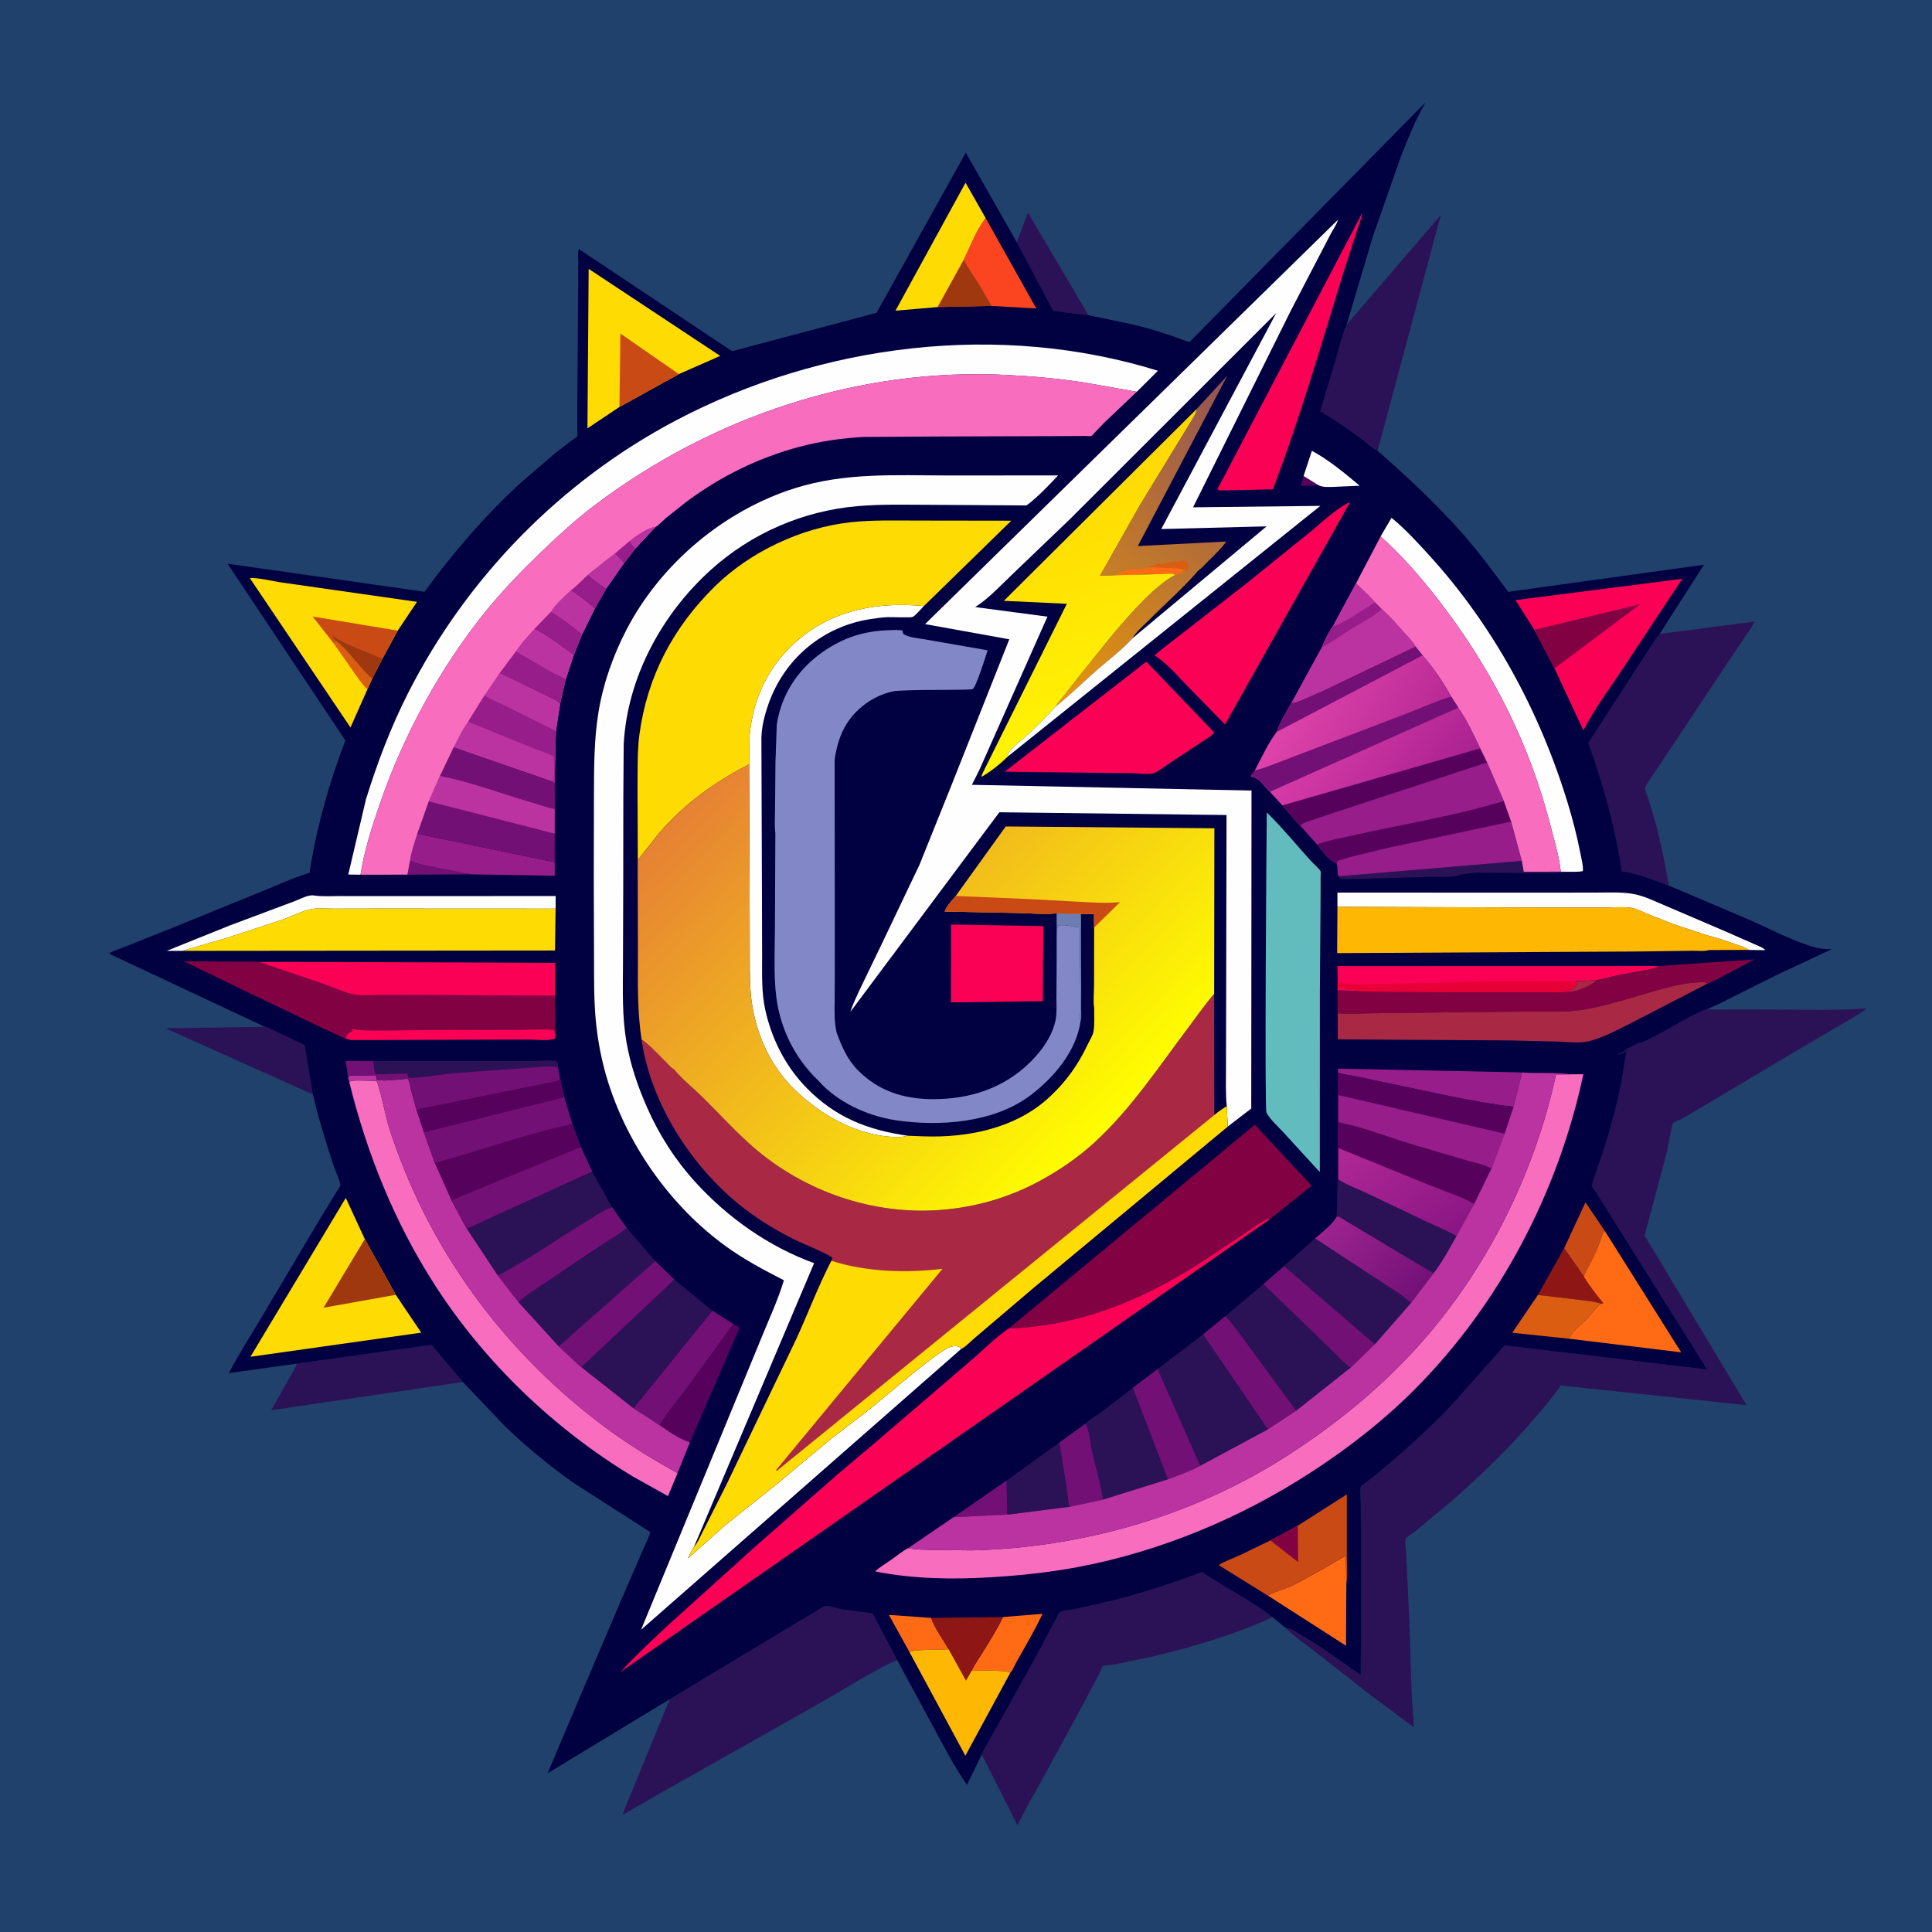 <svg version="1.1" xmlns="http://www.w3.org/2000/svg" style="display: block;" viewBox="0 0 2048 2048" width="1024" height="1024">
<defs>
	<linearGradient id="Gradient1" gradientUnits="userSpaceOnUse" x1="1103.4" y1="734.036" x2="1338.72" y2="432.812">
		<stop class="stop0" offset="0" stop-opacity="1" stop-color="rgb(230,151,9)"/>
		<stop class="stop1" offset="1" stop-opacity="1" stop-color="rgb(147,83,85)"/>
	</linearGradient>
	<linearGradient id="Gradient2" gradientUnits="userSpaceOnUse" x1="1518.96" y1="852.27" x2="1405.23" y2="765.391">
		<stop class="stop0" offset="0" stop-opacity="1" stop-color="rgb(170,34,144)"/>
		<stop class="stop1" offset="1" stop-opacity="1" stop-color="rgb(214,59,168)"/>
	</linearGradient>
	<linearGradient id="Gradient3" gradientUnits="userSpaceOnUse" x1="1105.28" y1="501.787" x2="1201.84" y2="757.544">
		<stop class="stop0" offset="0" stop-opacity="1" stop-color="rgb(255,215,3)"/>
		<stop class="stop1" offset="1" stop-opacity="1" stop-color="rgb(255,244,4)"/>
	</linearGradient>
	<linearGradient id="Gradient4" gradientUnits="userSpaceOnUse" x1="1500.91" y1="799.122" x2="1377.8" y2="731.572">
		<stop class="stop0" offset="0" stop-opacity="1" stop-color="rgb(185,42,150)"/>
		<stop class="stop1" offset="1" stop-opacity="1" stop-color="rgb(222,67,170)"/>
	</linearGradient>
	<linearGradient id="Gradient5" gradientUnits="userSpaceOnUse" x1="1525.45" y1="1318.09" x2="1451.05" y2="1200.38">
		<stop class="stop0" offset="0" stop-opacity="1" stop-color="rgb(138,22,131)"/>
		<stop class="stop1" offset="1" stop-opacity="1" stop-color="rgb(175,40,150)"/>
	</linearGradient>
	<linearGradient id="Gradient6" gradientUnits="userSpaceOnUse" x1="1500.58" y1="1372.17" x2="1415.29" y2="1292.44">
		<stop class="stop0" offset="0" stop-opacity="1" stop-color="rgb(115,17,119)"/>
		<stop class="stop1" offset="1" stop-opacity="1" stop-color="rgb(156,35,143)"/>
	</linearGradient>
	<linearGradient id="Gradient7" gradientUnits="userSpaceOnUse" x1="1187.07" y1="1182.37" x2="741.428" y2="765.917">
		<stop class="stop0" offset="0" stop-opacity="1" stop-color="rgb(255,254,0)"/>
		<stop class="stop1" offset="1" stop-opacity="1" stop-color="rgb(228,118,57)"/>
	</linearGradient>
</defs>
<path transform="translate(0,0)" fill="rgb(32,65,107)" d="M -0 -0 L 2048 0 L 2048 2048 L -0 2048 L -0 -0 z"/>
<path transform="translate(0,0)" fill="rgb(43,17,86)" d="M 1077.83 256.839 L 1089.61 225.435 L 1153.97 334.26 L 1116.57 329.534 L 1077.83 256.839 z"/>
<path transform="translate(0,0)" fill="rgb(43,17,86)" d="M 280.529 1088.36 C 285.656 1089.52 290.838 1092.68 295.611 1094.97 L 322.837 1107.76 L 331.712 1160.15 L 175.485 1090.1 L 279.487 1088.49 L 280.529 1088.36 z"/>
<path transform="translate(0,0)" fill="rgb(43,17,86)" d="M 313.96 1445.56 L 457.367 1425.6 L 490.604 1464.93 L 287.525 1494.89 L 314.273 1447.5 L 313.96 1445.56 z"/>
<path transform="translate(0,0)" fill="rgb(43,17,86)" d="M 1427.54 344.112 L 1527.26 228.071 L 1460.28 477.856 C 1454.7 475.38 1448.1 468.828 1442.99 465.122 C 1428.98 454.976 1414.63 444.458 1399.55 436.003 L 1416.86 378 C 1420.06 366.833 1422.79 354.72 1427.54 344.112 z"/>
<path transform="translate(0,0)" fill="rgb(43,17,86)" d="M 1759.26 672 L 1859.94 658.849 C 1856.78 665.322 1852.26 671.231 1848.28 677.224 L 1826.53 709.605 L 1766.77 799.57 L 1750.28 824.265 C 1747.98 827.819 1744.68 832.038 1743.61 836.147 C 1755.54 869.32 1763.14 904.056 1769 938.77 C 1752.19 932.743 1737.24 926.158 1719.39 923.687 C 1711.87 876.368 1700.11 832.536 1683.61 787.527 L 1741.16 698.906 C 1747.08 690.054 1752.61 680.254 1759.26 672 z"/>
<path transform="translate(0,0)" fill="rgb(43,17,86)" d="M 709.929 1801.22 L 840.71 1722.5 L 865.539 1707.7 C 867.689 1706.39 872.895 1702.7 875.037 1702.48 C 879.382 1702.03 888.677 1705.32 893.365 1706.11 L 924.413 1710.16 C 927.796 1714.57 930.117 1720.44 932.775 1725.36 L 951.019 1759.63 L 949.355 1760.37 C 922.486 1772.5 896.695 1789.83 870.961 1804.31 L 698.757 1901.5 L 669.729 1918.18 C 667.459 1919.51 662.221 1923.36 659.829 1923.42 L 709.929 1801.22 z"/>
<path transform="translate(0,0)" fill="rgb(43,17,86)" d="M 1040.71 1859.88 C 1045.51 1849.32 1051.9 1839.34 1057.5 1829.17 L 1097.41 1757.51 L 1118.86 1717 C 1119.76 1715.42 1122.05 1710.23 1123.3 1709.29 C 1126.47 1706.91 1138.69 1705.87 1143 1705.02 L 1183.43 1695.61 C 1214.38 1687.58 1244.28 1677.93 1274.08 1666.36 C 1298.32 1683.18 1325.78 1695.88 1348.97 1714.25 C 1308.94 1732.78 1264.67 1745.6 1221.88 1756.02 L 1182.06 1764.26 C 1179.4 1764.72 1170.86 1765.03 1168.95 1766.22 C 1168.22 1766.67 1165.46 1773.75 1164.81 1775.06 L 1147.73 1807.35 L 1103.88 1887.99 C 1095.41 1903.42 1086.06 1919.03 1078.64 1934.95 L 1040.71 1859.88 z"/>
<path transform="translate(0,0)" fill="rgb(43,17,86)" d="M 1362.28 1725.25 C 1368.6 1725.94 1375.47 1731.09 1380.91 1734.27 C 1402.35 1746.79 1422.18 1761.46 1442.41 1775.8 L 1442.88 1703.15 L 1442.5 1593.91 C 1442.55 1590.05 1441.39 1578.57 1442.77 1575.41 C 1443.02 1574.85 1446.49 1572.5 1447.11 1572.02 L 1460.85 1561.45 L 1489.44 1537.05 C 1506.92 1521.14 1524.42 1505.02 1540.47 1487.66 L 1594.98 1426.09 L 1809.8 1451.8 L 1691.29 1262.97 C 1690.34 1261.57 1687.76 1258.65 1687.4 1257.27 C 1687.12 1256.13 1698.91 1222.65 1700.49 1217.54 C 1707.6 1194.59 1713.84 1171.59 1718.56 1148.02 L 1724.16 1114.04 C 1721.55 1115.36 1718.09 1117.65 1715.25 1117.99 L 1716 1117 C 1718.55 1115.88 1721.11 1114.82 1723.22 1112.96 C 1724.48 1111.83 1724.22 1111.83 1726.01 1111.01 L 1727.5 1110.51 L 1734.25 1107.01 L 1735.5 1106.51 L 1736.5 1105.51 C 1741.43 1105.55 1747.48 1101.74 1751.95 1099.58 C 1771.17 1090.28 1789.88 1076.89 1809.79 1069.48 L 1810.63 1069.59 C 1818.08 1070.52 1825.88 1070.04 1833.38 1070.05 L 1870.86 1070.07 C 1906.64 1070.08 1943.09 1071.48 1978.76 1069.05 C 1972.17 1074.43 1964.29 1078.61 1957 1083 L 1910.95 1109.88 L 1803.95 1173.54 L 1783 1185.89 C 1780.59 1187.17 1775.17 1188.98 1773.36 1190.87 C 1772.37 1191.91 1767.75 1217.52 1766.86 1221.5 L 1743.31 1309.73 L 1851.43 1489.53 L 1654.42 1468.63 C 1646.24 1480.85 1636.54 1491.87 1627.04 1503.05 C 1599.91 1535.01 1569.94 1563.57 1538.67 1591.41 L 1500.3 1623.1 C 1498.57 1624.49 1490.68 1629.68 1490 1631.23 C 1489.1 1633.29 1490.45 1643.13 1490.55 1645.83 L 1493.64 1712 C 1495.53 1751.52 1495.2 1791.85 1498.99 1831.18 L 1449.15 1793.98 L 1399.14 1754.77 C 1386.84 1745.15 1373.44 1736.17 1362.28 1725.25 z"/>
<path transform="translate(0,0)" fill="rgb(1,0,65)" d="M 1153.97 334.26 C 1176.03 338.849 1198.07 342.743 1219.79 348.895 L 1246.69 357.548 C 1251.25 359.143 1256.44 361.716 1261.19 362.356 L 1511.12 108.447 C 1500.23 127.408 1492.78 146.119 1484.85 166.396 L 1455.23 250.757 L 1427.54 344.112 C 1422.79 354.72 1420.06 366.833 1416.86 378 L 1399.55 436.003 C 1414.63 444.458 1428.98 454.976 1442.99 465.122 C 1448.1 468.828 1454.7 475.38 1460.28 477.856 C 1491.94 505.538 1522.74 534.248 1550.55 565.86 C 1567.69 585.344 1583.41 606.461 1598.73 627.393 L 1806.29 598.642 L 1759.26 672 C 1752.61 680.254 1747.08 690.054 1741.16 698.906 L 1683.61 787.527 C 1700.11 832.536 1711.87 876.368 1719.39 923.687 C 1737.24 926.158 1752.19 932.743 1769 938.77 L 1854.08 974.91 C 1876.68 984.84 1899.93 997.388 1923.61 1004.22 C 1929.59 1005.94 1935.74 1006.01 1941.91 1006.1 L 1886.02 1032.22 L 1838.74 1055.82 C 1829.39 1060.45 1819.59 1065.9 1809.79 1069.48 C 1789.88 1076.89 1771.17 1090.28 1751.95 1099.58 C 1747.48 1101.74 1741.43 1105.55 1736.5 1105.51 L 1735.5 1106.51 L 1734.25 1107.01 L 1727.5 1110.51 L 1726.01 1111.01 C 1724.22 1111.83 1724.48 1111.83 1723.22 1112.96 C 1721.11 1114.82 1718.55 1115.88 1716 1117 L 1715.25 1117.99 C 1718.09 1117.65 1721.55 1115.36 1724.16 1114.04 L 1718.56 1148.02 C 1713.84 1171.59 1707.6 1194.59 1700.49 1217.54 C 1698.91 1222.65 1687.12 1256.13 1687.4 1257.27 C 1687.76 1258.65 1690.34 1261.57 1691.29 1262.97 L 1809.8 1451.8 L 1594.98 1426.09 L 1540.47 1487.66 C 1524.42 1505.02 1506.92 1521.14 1489.44 1537.05 L 1460.85 1561.45 L 1447.11 1572.02 C 1446.49 1572.5 1443.02 1574.85 1442.77 1575.41 C 1441.39 1578.57 1442.55 1590.05 1442.5 1593.91 L 1442.88 1703.15 L 1442.41 1775.8 C 1422.18 1761.46 1402.35 1746.79 1380.91 1734.27 C 1375.47 1731.09 1368.6 1725.94 1362.28 1725.25 L 1348.97 1714.25 C 1325.78 1695.88 1298.32 1683.18 1274.08 1666.36 C 1244.28 1677.93 1214.38 1687.58 1183.43 1695.61 L 1143 1705.02 C 1138.69 1705.87 1126.47 1706.91 1123.3 1709.29 C 1122.05 1710.23 1119.76 1715.42 1118.86 1717 L 1097.41 1757.51 L 1057.5 1829.17 C 1051.9 1839.34 1045.51 1849.32 1040.71 1859.88 L 1025.02 1891.92 C 1010.99 1872.02 999.489 1849.17 987.85 1827.76 L 951.019 1759.63 L 932.775 1725.36 C 930.117 1720.44 927.796 1714.57 924.413 1710.16 L 893.365 1706.11 C 888.677 1705.32 879.382 1702.03 875.037 1702.48 C 872.895 1702.7 867.689 1706.39 865.539 1707.7 L 840.71 1722.5 L 709.929 1801.22 L 580.531 1879.71 L 605.188 1821.29 L 657.333 1698.74 L 682.482 1640.81 C 684.648 1635.52 688.077 1629.58 689.199 1624 L 607.5 1571.59 C 582.412 1553.68 557.458 1533.37 535.329 1511.88 L 490.604 1464.93 L 457.367 1425.6 L 313.96 1445.56 L 242.637 1455.5 C 252.427 1436.55 264.244 1418.37 275.097 1400 L 338.41 1293.4 L 356.079 1264.43 C 357.25 1262.46 360.369 1258.41 360.852 1256.32 C 361.315 1254.32 355.009 1239.85 354.091 1237.07 C 345.772 1211.85 337.707 1186.01 331.712 1160.15 L 322.837 1107.76 L 295.611 1094.97 C 290.838 1092.68 285.656 1089.52 280.529 1088.36 L 119.537 1012.78 C 117.593 1012.05 117.301 1012.12 115.911 1010.5 C 121.177 1007.32 127.741 1005.57 133.466 1003.24 L 183.751 983.164 L 279.249 944.228 C 294.939 937.933 310.937 930.345 327.11 925.572 L 328.119 925.285 C 335.327 877.638 348.895 829.919 366.135 784.931 L 241.257 597.59 L 450.023 627.293 C 480.349 585.66 514.434 546.278 552.4 511.417 L 588.362 480.586 L 604.922 467.651 C 606.582 466.423 610.907 464.026 611.988 462.501 C 612.12 462.315 611.98 458.404 611.979 458.071 L 611.961 429.094 L 612.857 307.801 L 613.006 277.701 C 613.024 273.466 612.358 268.021 613.567 263.978 L 776.047 372.308 L 929.171 331.604 L 1023.79 161.808 L 1077.83 256.839 L 1116.57 329.534 L 1153.97 334.26 z"/>
<path transform="translate(0,0)" fill="rgb(86,2,93)" d="M 1381.84 504.553 L 1397.17 514.089 C 1391.3 515.184 1385.12 514.88 1379.16 514.951 L 1381.84 504.553 z"/>
<path transform="translate(0,0)" fill="rgb(109,125,177)" d="M 1120.05 968.252 L 1145.91 968.773 L 1146.11 1051.15 L 1146.12 1071.44 C 1146.12 1075.13 1146.65 1079.29 1145.4 1082.79 C 1144.32 1079.65 1145.48 1072.34 1145.46 1068.71 L 1144.85 1009.42 L 1144.55 983.131 C 1138.5 982.721 1126.36 978.998 1121.27 981.5 L 1120.11 989.076 L 1120.05 968.252 z"/>
<path transform="translate(0,0)" fill="rgb(115,16,117)" d="M 434.608 912.38 C 447.008 917.841 462.891 919.69 476.245 922.278 C 483.039 923.595 489.414 925.608 496.336 926.228 C 498.201 926.395 497.47 926.305 499.556 926.85 L 431.909 927.181 L 434.608 912.38 z"/>
<path transform="translate(0,0)" fill="rgb(115,16,117)" d="M 1010.87 1608.23 L 1067.19 1569.25 L 1067.6 1604.29 L 1069.71 1605.41 L 1010.87 1608.23 z"/>
<path transform="translate(0,0)" fill="rgb(254,254,254)" d="M 1381.84 504.553 L 1390.66 477.845 C 1408.56 487.48 1425.76 501.859 1441.36 514.905 L 1412.63 516.152 C 1407.22 516.19 1402.1 516.76 1397.17 514.089 L 1381.84 504.553 z"/>
<path transform="translate(0,0)" fill="rgb(43,17,86)" d="M 1418.98 928.958 L 1613.21 912.608 L 1615.24 924.104 L 1654.47 924.004 L 1669.25 924.161 C 1641.32 927.373 1611.5 924.986 1583.38 925.189 C 1574.49 925.254 1564.33 924.473 1555.65 926.174 C 1554.39 926.422 1553.21 926.479 1551.93 926.562 C 1550.09 926.681 1549 926.992 1547.3 927.679 C 1539.68 930.772 1525.67 929.124 1517.2 929.451 L 1458.5 931.201 C 1445.78 931.525 1432.93 932.374 1420.21 931.465 L 1418.98 928.958 z"/>
<path transform="translate(0,0)" fill="rgb(254,107,20)" d="M 964.091 1751.26 L 942.254 1711.86 L 987.032 1715.05 C 991.022 1726.7 999.491 1737.5 1005.55 1748.22 C 997.494 1749.44 969.288 1747.92 964.091 1751.26 z"/>
<path transform="translate(0,0)" fill="rgb(201,74,21)" d="M 1658.04 1323.19 L 1680.64 1274.56 L 1701.26 1304.95 C 1698.23 1307.22 1697.73 1311.59 1696.5 1315.03 C 1694.63 1320.27 1692.38 1325.5 1690.05 1330.56 L 1678.66 1352.94 L 1658.04 1323.19 z"/>
<path transform="translate(0,0)" fill="rgb(142,23,21)" d="M 1658.04 1323.19 L 1678.66 1352.94 C 1684.99 1363.21 1692.01 1372.22 1699.66 1381.49 L 1697.05 1381.87 C 1689.92 1379.54 1682.03 1378.94 1674.6 1377.92 L 1630.24 1372.69 L 1658.04 1323.19 z"/>
<path transform="translate(0,0)" fill="rgb(254,107,20)" d="M 1063.23 1714.12 L 1105.16 1710.72 C 1096.76 1728.28 1086.94 1745.08 1077.36 1762.02 C 1075.82 1764.74 1073.07 1771.6 1070.9 1773.27 C 1068.1 1771.48 1064.5 1771.58 1061.22 1771.35 C 1050.85 1770.63 1040.35 1770.99 1029.96 1771.09 C 1032.8 1764.89 1037.19 1758.81 1040.8 1752.96 C 1048.64 1740.23 1056.77 1727.63 1063.23 1714.12 z"/>
<path transform="translate(0,0)" fill="rgb(142,23,21)" d="M 987.032 1715.05 L 1063.23 1714.12 C 1056.77 1727.63 1048.64 1740.23 1040.8 1752.96 C 1037.19 1758.81 1032.8 1764.89 1029.96 1771.09 L 1023.97 1781.49 L 1005.55 1748.22 C 999.491 1737.5 991.022 1726.7 987.032 1715.05 z"/>
<path transform="translate(0,0)" fill="rgb(218,93,18)" d="M 1630.24 1372.69 L 1674.6 1377.92 C 1682.03 1378.94 1689.92 1379.54 1697.05 1381.87 C 1692.22 1385.86 1687.7 1392.22 1683.3 1396.9 C 1676.86 1403.76 1666.82 1410.58 1663.18 1419.09 L 1603.06 1412.78 L 1630.24 1372.69 z"/>
<path transform="translate(0,0)" fill="rgb(86,2,93)" d="M 777.349 1403.48 C 779.761 1404.79 782.381 1405.58 783.751 1408 L 731.253 1529.1 C 719.757 1524.97 709.245 1517.79 699.331 1510.82 C 706.831 1497.4 718.499 1484.36 727.673 1471.89 L 777.349 1403.48 z"/>
<path transform="translate(0,0)" fill="rgb(43,17,86)" d="M 1067.19 1569.25 L 1122.94 1529.2 L 1131.01 1579.24 C 1131.85 1584.34 1132.01 1592.8 1134.08 1597.25 L 1069.71 1605.41 L 1067.6 1604.29 L 1067.19 1569.25 z"/>
<path transform="translate(0,0)" fill="rgb(254,107,20)" d="M 1343.89 1691.32 L 1344.71 1690.92 C 1352.61 1686.64 1361.81 1684.63 1370 1680.6 C 1389.36 1671.08 1408.09 1659.79 1426.75 1648.96 L 1427.07 1677.99 L 1427.17 1679.21 L 1426.84 1744.57 L 1343.89 1691.32 z"/>
<path transform="translate(0,0)" fill="rgb(151,29,139)" d="M 434.608 912.38 C 435.864 902.982 439.716 892.944 442.415 883.796 L 588.028 914.026 L 588.073 928.335 L 499.556 926.85 C 497.47 926.305 498.201 926.395 496.336 926.228 C 489.414 925.608 483.039 923.595 476.245 922.278 C 462.891 919.69 447.008 917.841 434.608 912.38 z"/>
<path transform="translate(0,0)" fill="rgb(115,16,117)" d="M 755.065 1389.24 L 777.349 1403.48 L 727.673 1471.89 C 718.499 1484.36 706.831 1497.4 699.331 1510.82 L 671.402 1492.78 L 755.065 1389.24 z"/>
<path transform="translate(0,0)" fill="rgb(151,29,139)" d="M 1418.18 1136.98 L 1418.5 1132.79 L 1613.51 1136.81 L 1604.42 1173.24 C 1559.49 1168.05 1514.19 1156.87 1469.87 1147.87 L 1436.55 1140.78 C 1430.58 1139.59 1423.8 1139.22 1418.18 1136.98 z"/>
<path transform="translate(0,0)" fill="rgb(251,69,32)" d="M 1044.79 231.136 L 1098.53 327.02 L 1051.23 324.287 L 993.877 325.503 L 1021.72 275.109 C 1028.7 260.631 1034.95 243.826 1044.79 231.136 z"/>
<path transform="translate(0,0)" fill="rgb(160,56,15)" d="M 993.877 325.503 L 1021.72 275.109 C 1026.04 284.313 1032.3 292.69 1037.7 301.283 L 1051.23 324.287 L 993.877 325.503 z"/>
<path transform="translate(0,0)" fill="rgb(254,219,3)" d="M 993.877 325.503 L 949.228 329.345 L 1023.52 193.658 L 1044.79 231.136 C 1034.95 243.826 1028.7 260.631 1021.72 275.109 L 993.877 325.503 z"/>
<path transform="translate(0,0)" fill="rgb(254,254,254)" d="M 193.02 1007.95 L 176.783 1007.92 L 243.781 980.942 L 310.921 955.807 C 316.619 953.852 326.354 948.293 332.199 949.173 C 341.502 950.575 351.609 949.839 361.031 949.858 L 412.417 949.912 L 589.027 949.829 L 588.962 963.203 L 404.673 963.11 L 354.218 963.206 C 346.653 963.228 337.799 962.336 330.381 963.647 C 319.796 965.519 308.08 972.05 297.639 975.429 L 240.532 994.162 L 193.02 1007.95 z"/>
<path transform="translate(0,0)" fill="rgb(254,184,4)" d="M 1005.55 1748.22 L 1023.97 1781.49 L 1029.96 1771.09 C 1040.35 1770.99 1050.85 1770.63 1061.22 1771.35 C 1064.5 1771.58 1068.1 1771.48 1070.9 1773.27 L 1023.32 1861.14 L 964.091 1751.26 C 969.288 1747.92 997.494 1749.44 1005.55 1748.22 z"/>
<path transform="translate(0,0)" fill="rgb(151,29,139)" d="M 1601.86 870.794 L 1613.21 912.608 L 1418.98 928.958 C 1416.83 924.752 1418.9 919.738 1416.65 915.129 L 1417.88 912.515 C 1434.72 906.858 1452.66 903.2 1469.91 898.924 L 1601.86 870.794 z"/>
<path transform="translate(0,0)" fill="rgb(254,107,20)" d="M 1678.66 1352.94 L 1690.05 1330.56 C 1692.38 1325.5 1694.63 1320.27 1696.5 1315.03 C 1697.73 1311.59 1698.23 1307.22 1701.26 1304.95 L 1782.14 1433.54 L 1663.18 1419.09 C 1666.82 1410.58 1676.86 1403.76 1683.3 1396.9 C 1687.7 1392.22 1692.22 1385.86 1697.05 1381.87 L 1699.66 1381.49 C 1692.01 1372.22 1684.99 1363.21 1678.66 1352.94 z"/>
<path transform="translate(0,0)" fill="rgb(254,254,254)" d="M 1417.74 961.272 L 1417.72 946.16 L 1626.74 946.25 L 1690.89 946.179 C 1703.55 946.188 1717.51 945.418 1729.99 947.38 C 1742.42 949.333 1754.77 955.682 1766.33 960.485 L 1830.28 987.872 L 1860.63 1001.24 C 1863.43 1002.6 1867.94 1004.17 1870.28 1006.13 L 1871.23 1007.18 L 1853.83 1006.96 C 1849.63 1003.76 1844.58 1002.71 1839.68 1000.96 C 1829.77 997.419 1820.09 994.069 1809.86 991.548 L 1773.5 979.498 L 1745.18 968.285 C 1740.31 966.243 1734.55 963.072 1729.31 962.325 C 1719.75 960.96 1708.26 962.099 1698.48 962.083 L 1630.69 962.016 L 1417.74 961.272 z"/>
<path transform="translate(0,0)" fill="rgb(201,74,21)" d="M 1375.73 1617.24 L 1427.72 1584.09 L 1427.73 1649.02 C 1427.72 1658.57 1428.69 1669.82 1427.17 1679.21 L 1427.07 1677.99 L 1426.75 1648.96 C 1408.09 1659.79 1389.36 1671.08 1370 1680.6 C 1361.81 1684.63 1352.61 1686.64 1344.71 1690.92 L 1343.89 1691.32 C 1343.31 1691.36 1342.87 1690.75 1342.38 1690.45 L 1291.77 1659.05 C 1298.88 1654.59 1307.5 1651.72 1315.13 1648.16 L 1346.67 1632.91 L 1375.73 1617.24 z"/>
<path transform="translate(0,0)" fill="rgb(130,1,66)" d="M 1346.67 1632.91 L 1375.73 1617.24 L 1376.07 1655.88 L 1346.67 1632.91 z"/>
<path transform="translate(0,0)" fill="rgb(251,1,85)" d="M 1417.76 1049.9 L 1418.04 1038.75 L 1417.69 1024.11 L 1758.24 1024.02 C 1753.25 1027.78 1743.46 1028.47 1737.32 1029.52 L 1713.74 1034.09 C 1706.81 1035.54 1699.14 1038.25 1692.2 1038.79 C 1685.38 1039.43 1677.95 1040.45 1671.14 1040.08 L 1672.5 1043 C 1670.63 1044.57 1670.05 1044.86 1669.01 1047.01 C 1668.05 1048.97 1664.47 1049.51 1662.71 1051.24 C 1649.43 1052.38 1635.71 1051.87 1622.38 1051.9 L 1557.15 1051.98 L 1474.98 1051.52 C 1462.23 1051.3 1448.99 1051.8 1436.34 1050.3 L 1417.76 1049.9 z"/>
<path transform="translate(0,0)" fill="rgb(231,0,54)" d="M 1436.34 1050.3 L 1437.23 1049.71 L 1438.5 1049 C 1432.35 1049.04 1424.49 1049.98 1419.25 1046.75 C 1419.13 1043.7 1418.81 1043.55 1420.75 1041.25 L 1424.04 1042.7 C 1426.99 1042.12 1430.01 1043.15 1433 1043.28 C 1441.1 1043.63 1449.57 1043.5 1457.67 1043.08 L 1523.41 1041.9 L 1570.5 1040.22 L 1671.14 1040.08 L 1672.5 1043 C 1670.63 1044.57 1670.05 1044.86 1669.01 1047.01 C 1668.05 1048.97 1664.47 1049.51 1662.71 1051.24 C 1649.43 1052.38 1635.71 1051.87 1622.38 1051.9 L 1557.15 1051.98 L 1474.98 1051.52 C 1462.23 1051.3 1448.99 1051.8 1436.34 1050.3 z"/>
<path transform="translate(0,0)" fill="rgb(251,1,85)" d="M 1008.12 980.054 L 1105.93 981.76 L 1105.45 1061.27 L 1007.98 1062.57 L 1008.12 980.054 z"/>
<path transform="translate(0,0)" fill="rgb(43,17,86)" d="M 714.867 1356.42 L 755.065 1389.24 L 671.402 1492.78 L 616.284 1449.25 L 714.867 1356.42 z"/>
<path transform="translate(0,0)" fill="rgb(43,17,86)" d="M 1150.82 1509.12 C 1154.42 1504.95 1161.15 1501.46 1165.65 1498.12 L 1200.91 1471.21 L 1238.03 1568.13 L 1169.19 1589.68 L 1134.08 1597.25 C 1132.01 1592.8 1131.85 1584.34 1131.01 1579.24 L 1122.94 1529.2 L 1150.82 1509.12 z"/>
<path transform="translate(0,0)" fill="rgb(115,16,117)" d="M 1150.82 1509.12 C 1154.73 1516.31 1155.51 1529.04 1157.35 1537.29 C 1161.23 1554.68 1166.55 1572.06 1169.19 1589.68 L 1134.08 1597.25 C 1132.01 1592.8 1131.85 1584.34 1131.01 1579.24 L 1122.94 1529.2 L 1150.82 1509.12 z"/>
<path transform="translate(0,0)" fill="rgb(254,254,254)" d="M 794.107 810.17 L 794.484 780.983 C 798.042 739.567 815.134 704.222 847.183 677.45 C 884.961 645.893 931.503 637.975 979.369 642.425 C 976.205 645.496 971.118 652.029 967.471 653.973 C 965.601 654.97 945.303 654.037 941.5 654.167 C 935.329 654.376 929.202 655.261 923.104 656.185 C 872.204 663.9 831.225 698.287 814.403 746.883 C 810.446 758.316 807.339 770.339 807.106 782.5 L 807.721 952.542 L 807.878 1013.89 C 807.897 1032.78 807.129 1051.82 811.207 1070.39 C 818.011 1101.38 832.626 1130.3 854.867 1153.08 C 885.478 1184.43 919.481 1197.82 962.106 1203.91 C 958.982 1204.75 956.081 1205.21 952.837 1205.24 C 911.096 1205.72 869.838 1182.34 841.139 1153.79 C 817.095 1129.87 802.538 1098.39 797.247 1065 C 794.548 1047.97 794.858 1030.87 794.794 1013.68 L 794.629 951.604 L 794.107 810.17 z"/>
<path transform="translate(0,0)" fill="url(#Gradient1)" d="M 1268.52 433.568 L 1300.98 398.263 L 1206.12 578.852 L 1299.92 574.03 C 1294.85 581.407 1287.71 587.949 1281.37 594.269 C 1277.83 597.792 1274.2 602.04 1270.15 604.939 C 1254.25 623.524 1234.8 640.274 1217.54 657.716 C 1211.77 663.547 1204.26 669.784 1200.18 676.865 C 1189.16 689.13 1174.93 699.55 1162.5 710.486 C 1148.16 723.096 1134.09 736.993 1119.15 748.795 C 1121.29 744.978 1124.51 741.657 1127.2 738.207 L 1143.87 717.022 C 1166.2 689.303 1188.6 659.709 1213.9 634.684 C 1223.25 625.434 1234.24 615.739 1245.77 609.38 C 1242.31 607.026 1233.71 608.45 1229.54 608.579 L 1180.69 609.772 L 1166.02 610.293 L 1208.14 535.762 L 1261.75 447.906 C 1264.11 443.825 1268.16 438.33 1268.52 433.568 z"/>
<path transform="translate(0,0)" fill="rgb(218,93,18)" d="M 1220.77 601.366 L 1218.51 601.434 L 1218.5 600 L 1223.75 599.75 L 1226 597.51 L 1227.32 597.754 C 1231.81 598.457 1237.63 596.022 1242.25 595.586 C 1245.2 595.307 1248.74 595.821 1251.5 594.836 C 1253.37 594.167 1255.54 594.447 1257.51 594.5 C 1259.93 597.531 1259.83 599.097 1259.41 603 C 1259.29 604.208 1258.88 605.345 1258.5 606.49 L 1257.5 604 L 1255.46 604.683 C 1252.68 602.433 1248.35 602.882 1244.92 602.695 L 1220.77 601.366 z"/>
<path transform="translate(0,0)" fill="rgb(254,107,20)" d="M 1220.77 601.366 L 1244.92 602.695 C 1248.35 602.882 1252.68 602.433 1255.46 604.683 C 1252.69 606.231 1248.9 609.069 1245.77 609.38 C 1242.31 607.026 1233.71 608.45 1229.54 608.579 L 1180.69 609.772 C 1186.04 608.515 1190.61 605.577 1196.3 604.463 C 1203.99 602.956 1213.56 603.806 1220.77 601.366 z"/>
<path transform="translate(0,0)" fill="rgb(130,1,66)" d="M 1758.24 1024.02 L 1859.52 1017.06 C 1854.19 1019.95 1811.94 1042.88 1810.22 1042.56 C 1806.97 1040.65 1803.97 1041.13 1800.31 1041.3 C 1788.76 1041.84 1777.84 1044.1 1766.67 1047 C 1736.54 1054.82 1705.58 1066.37 1674.88 1070.79 C 1660.25 1072.9 1644.74 1072.1 1629.97 1072.23 L 1554 1072.88 L 1455.73 1074.11 C 1443.42 1074.13 1430.22 1075.15 1418.03 1074.09 L 1417.76 1049.9 L 1436.34 1050.3 C 1448.99 1051.8 1462.23 1051.3 1474.98 1051.52 L 1557.15 1051.98 L 1622.38 1051.9 C 1635.71 1051.87 1649.43 1052.38 1662.71 1051.24 C 1664.47 1049.51 1668.05 1048.97 1669.01 1047.01 C 1670.05 1044.86 1670.63 1044.57 1672.5 1043 L 1671.14 1040.08 C 1677.95 1040.45 1685.38 1039.43 1692.2 1038.79 C 1699.14 1038.25 1706.81 1035.54 1713.74 1034.09 L 1737.32 1029.52 C 1743.46 1028.47 1753.25 1027.78 1758.24 1024.02 z"/>
<path transform="translate(0,0)" fill="rgb(169,41,68)" d="M 1671.14 1040.08 C 1677.95 1040.45 1685.38 1039.43 1692.2 1038.79 C 1688.14 1044.32 1672.67 1050.36 1665.45 1051.2 L 1662.71 1051.24 C 1664.47 1049.51 1668.05 1048.97 1669.01 1047.01 C 1670.05 1044.86 1670.63 1044.57 1672.5 1043 L 1671.14 1040.08 z"/>
<path transform="translate(0,0)" fill="rgb(251,1,85)" d="M 1444.14 225.445 C 1443.35 231.765 1440.43 238.291 1438.52 244.378 L 1423.52 290.783 C 1399.96 367.09 1377.83 444.1 1349.22 518.717 L 1292.5 519.91 L 1290.5 518.628 L 1444.14 225.445 z"/>
<path transform="translate(0,0)" fill="rgb(254,254,254)" d="M 1463.53 568.625 L 1475.08 548.886 C 1489.63 560.79 1502.48 574.872 1515.12 588.749 C 1583.89 664.273 1633.31 756.369 1662.66 853.956 C 1667.38 869.635 1671.48 885.527 1674.65 901.594 C 1675.83 907.548 1677.5 913.953 1677.97 920 C 1678.07 921.239 1677.95 922.272 1677.81 923.5 C 1674.92 923.945 1672.17 924.115 1669.25 924.161 L 1654.47 924.004 C 1652.73 907.62 1647.42 890.171 1643.29 874.153 C 1621.83 790.917 1584.2 715.415 1532.85 646.639 C 1512.04 618.773 1489.47 591.875 1463.53 568.625 z"/>
<path transform="translate(0,0)" fill="rgb(169,41,68)" d="M 1418.03 1074.09 C 1430.22 1075.15 1443.42 1074.13 1455.73 1074.11 L 1554 1072.88 L 1629.97 1072.23 C 1644.74 1072.1 1660.25 1072.9 1674.88 1070.79 C 1705.58 1066.37 1736.54 1054.82 1766.67 1047 C 1777.84 1044.1 1788.76 1041.84 1800.31 1041.3 C 1803.97 1041.13 1806.97 1040.65 1810.22 1042.56 L 1731.56 1083.2 C 1716.74 1090.51 1700.7 1099.62 1684.62 1103.66 C 1674.12 1106.29 1661.31 1104.44 1650.56 1104.09 L 1601 1102.91 L 1418.11 1101.77 L 1418.03 1074.09 z"/>
<path transform="translate(0,0)" fill="rgb(254,219,3)" d="M 656.629 431.4 L 622.718 454.062 L 624.004 285.005 L 763.468 377.266 L 719.645 396.564 L 656.629 431.4 z"/>
<path transform="translate(0,0)" fill="rgb(201,74,21)" d="M 656.629 431.4 L 657.62 353.573 L 719.645 396.564 L 656.629 431.4 z"/>
<path transform="translate(0,0)" fill="rgb(151,29,139)" d="M 1576.39 808.144 L 1594.13 849.128 L 1601.86 870.794 L 1469.91 898.924 C 1452.66 903.2 1434.72 906.858 1417.88 912.515 L 1416.65 915.129 C 1408.4 912.594 1401.6 901.607 1396.12 895.168 L 1378.21 875.203 C 1380.55 872.373 1384.72 871.45 1388.11 870.273 L 1414.89 861.217 L 1576.39 808.144 z"/>
<path transform="translate(0,0)" fill="rgb(86,2,93)" d="M 1396.12 895.168 C 1402.56 892.477 1410.19 890.974 1416.96 889.283 L 1461.7 879.593 C 1505.8 870.496 1551.01 862.207 1594.13 849.128 L 1601.86 870.794 L 1469.91 898.924 C 1452.66 903.2 1434.72 906.858 1417.88 912.515 L 1416.65 915.129 C 1408.4 912.594 1401.6 901.607 1396.12 895.168 z"/>
<path transform="translate(0,0)" fill="rgb(43,17,86)" d="M 664.361 1301.73 L 694.707 1336.84 L 714.867 1356.42 L 616.284 1449.25 C 614.268 1448.32 611.251 1444.92 609.542 1443.38 L 592.306 1427.22 L 549.616 1380.4 C 558.313 1372.22 569.79 1365.39 579.681 1358.67 L 633.18 1322.61 C 643.367 1315.88 654.869 1309.35 664.361 1301.73 z"/>
<path transform="translate(0,0)" fill="rgb(115,16,117)" d="M 694.707 1336.84 L 714.867 1356.42 L 616.284 1449.25 C 614.268 1448.32 611.251 1444.92 609.542 1443.38 L 592.306 1427.22 L 694.707 1336.84 z"/>
<path transform="translate(0,0)" fill="rgb(43,17,86)" d="M 627.57 1241.75 L 648.76 1279.66 L 664.361 1301.73 C 654.869 1309.35 643.367 1315.88 633.18 1322.61 L 579.681 1358.67 C 569.79 1365.39 558.313 1372.22 549.616 1380.4 L 527.742 1352.2 L 494.772 1302.43 L 627.57 1241.75 z"/>
<path transform="translate(0,0)" fill="rgb(115,16,117)" d="M 527.742 1352.2 C 558.603 1336.1 587.814 1315.29 617.661 1297.28 C 627.644 1291.26 637.78 1283.65 648.76 1279.66 L 664.361 1301.73 C 654.869 1309.35 643.367 1315.88 633.18 1322.61 L 579.681 1358.67 C 569.79 1365.39 558.313 1372.22 549.616 1380.4 L 527.742 1352.2 z"/>
<path transform="translate(0,0)" fill="url(#Gradient2)" d="M 1545.75 750.045 C 1554.96 763.082 1562.28 778.856 1569.11 793.296 L 1576.39 808.144 L 1414.89 861.217 L 1388.11 870.273 C 1384.72 871.45 1380.55 872.373 1378.21 875.203 C 1377.23 874.879 1374.86 871.619 1374.11 870.767 L 1359.34 853.73 L 1346.01 839.291 L 1545.75 750.045 z"/>
<path transform="translate(0,0)" fill="rgb(86,2,93)" d="M 1569.11 793.296 L 1576.39 808.144 L 1414.89 861.217 L 1388.11 870.273 C 1384.72 871.45 1380.55 872.373 1378.21 875.203 C 1377.23 874.879 1374.86 871.619 1374.11 870.767 L 1359.34 853.73 L 1569.11 793.296 z"/>
<path transform="translate(0,0)" fill="rgb(43,17,86)" d="M 1227.07 1451.26 L 1275.35 1414.49 L 1344.03 1515.21 L 1272.26 1553.79 C 1261.56 1559.67 1249.46 1563.81 1238.03 1568.13 L 1200.91 1471.21 L 1227.07 1451.26 z"/>
<path transform="translate(0,0)" fill="rgb(115,16,117)" d="M 1227.07 1451.26 L 1272.26 1553.79 C 1261.56 1559.67 1249.46 1563.81 1238.03 1568.13 L 1200.91 1471.21 L 1227.07 1451.26 z"/>
<path transform="translate(0,0)" fill="rgb(115,16,117)" d="M 481.094 791.814 L 585.837 828.141 L 587.937 829.679 L 587.971 857.465 L 587.985 883.694 L 588.028 914.026 L 442.415 883.796 L 454.518 849.452 L 466.458 822.421 L 481.094 791.814 z"/>
<path transform="translate(0,0)" fill="rgb(187,51,161)" d="M 466.458 822.421 C 499.127 828.69 531.684 841.324 563.683 850.55 C 571.616 852.837 579.858 856.023 587.971 857.465 L 587.985 883.694 L 454.518 849.452 L 466.458 822.421 z"/>
<path transform="translate(0,0)" fill="rgb(115,16,117)" d="M 481.094 791.814 L 585.837 828.141 L 587.937 829.679 L 587.971 857.465 C 579.858 856.023 571.616 852.837 563.683 850.55 C 531.684 841.324 499.127 828.69 466.458 822.421 L 481.094 791.814 z"/>
<path transform="translate(0,0)" fill="rgb(254,219,3)" d="M 389.385 730.932 L 371.528 771.161 L 264.877 612.919 C 269.328 611.517 292.106 616.562 298.185 617.419 L 442.049 637.97 L 421.583 668.523 L 405.486 698.055 L 394.536 719.484 L 389.385 730.932 z"/>
<path transform="translate(0,0)" fill="rgb(218,93,18)" d="M 356.487 679.66 C 370.859 690.692 380.615 707.784 394.536 719.484 L 389.385 730.932 C 384.666 726.256 380.708 720.31 376.721 714.978 L 353.665 681.98 L 356.487 679.66 z"/>
<path transform="translate(0,0)" fill="rgb(201,74,21)" d="M 353.665 681.98 L 331.367 653.51 L 421.583 668.523 L 405.486 698.055 L 394.536 719.484 C 380.615 707.784 370.859 690.692 356.487 679.66 L 353.665 681.98 z"/>
<path transform="translate(0,0)" fill="rgb(160,56,15)" d="M 356.487 679.66 L 352.595 675.5 L 354 674.678 L 355.066 675.423 C 365.058 682.297 377.768 686.881 389.026 691.394 C 394.468 693.575 399.852 696.444 405.486 698.055 L 394.536 719.484 C 380.615 707.784 370.859 690.692 356.487 679.66 z"/>
<path transform="translate(0,0)" fill="rgb(251,1,85)" d="M 1626.43 667.57 L 1606.46 636.163 L 1783.31 613.545 L 1717.52 712.863 C 1704.42 732.825 1689 752.918 1678.5 774.319 L 1647.82 708.535 L 1626.43 667.57 z"/>
<path transform="translate(0,0)" fill="rgb(130,1,66)" d="M 1626.43 667.57 L 1738.71 640.445 L 1647.82 708.535 L 1626.43 667.57 z"/>
<path transform="translate(0,0)" fill="rgb(251,1,85)" d="M 1215.11 701.411 L 1287.22 776.578 L 1286.63 777.268 C 1282.88 781.121 1276.92 784.32 1272.4 787.407 L 1238.34 809.992 C 1233.92 812.831 1227.72 817.959 1222.9 819.604 C 1217.42 821.47 1205.72 819.634 1199.62 819.533 L 1141.5 818.979 L 1065.02 818.038 L 1215.11 701.411 z"/>
<path transform="translate(0,0)" fill="rgb(251,1,85)" d="M 1430.33 532.5 L 1430.63 533.157 L 1298.59 767.985 L 1261.89 730.5 C 1250.5 719.023 1238.52 704.414 1225.03 695.503 L 1223.86 694.738 C 1232.15 687.307 1241.5 680.679 1250.25 673.756 L 1322.05 617.859 L 1388.51 564.206 C 1401.37 553.763 1415.42 539.751 1430.33 532.5 z"/>
<path transform="translate(0,0)" fill="rgb(254,219,3)" d="M 419.523 1372.55 L 446.544 1412.66 L 265.452 1438.26 L 366.553 1269.86 L 386.692 1313.46 L 419.523 1372.55 z"/>
<path transform="translate(0,0)" fill="rgb(160,56,15)" d="M 386.692 1313.46 L 419.523 1372.55 L 342.983 1386.21 L 386.692 1313.46 z"/>
<path transform="translate(0,0)" fill="rgb(254,219,3)" d="M 588.962 963.203 L 588.272 1007.58 L 193.02 1007.95 L 240.532 994.162 L 297.639 975.429 C 308.08 972.05 319.796 965.519 330.381 963.647 C 337.799 962.336 346.653 963.228 354.218 963.206 L 404.673 963.11 L 588.962 963.203 z"/>
<path transform="translate(0,0)" fill="rgb(248,109,190)" d="M 390.448 1145.57 L 399 1145.75 C 401.717 1148.96 409.223 1184.35 411.208 1191.13 C 415.008 1204.12 419.734 1216.91 424.571 1229.54 C 469.291 1346.37 549.368 1447.17 651.035 1519.85 C 672.436 1535.14 695.286 1548.75 718.232 1561.59 L 708.098 1585.97 L 670.884 1565.17 C 587.116 1514.51 513.392 1443.91 460.435 1361.38 C 418.121 1295.44 388.882 1222.73 370.184 1146.82 C 373.991 1144.53 385.635 1145.64 390.448 1145.57 z"/>
<path transform="translate(0,0)" fill="rgb(187,51,161)" d="M 369.093 1142.9 L 370.5 1140.06 L 398.228 1139.79 L 399.607 1144.88 C 409.539 1146.23 421.771 1144.32 431.842 1143.49 C 434.562 1146.45 434.637 1150.91 435.5 1154.71 L 441.404 1176.01 L 449.478 1200.53 L 461.011 1232.96 L 461.136 1232.97 L 478.696 1272.32 L 494.772 1302.43 L 527.742 1352.2 L 549.616 1380.4 L 592.306 1427.22 L 609.542 1443.38 C 611.251 1444.92 614.268 1448.32 616.284 1449.25 L 671.402 1492.78 L 699.331 1510.82 C 709.245 1517.79 719.757 1524.97 731.253 1529.1 L 718.232 1561.59 C 695.286 1548.75 672.436 1535.14 651.035 1519.85 C 549.368 1447.17 469.291 1346.37 424.571 1229.54 C 419.734 1216.91 415.008 1204.12 411.208 1191.13 C 409.223 1184.35 401.717 1148.96 399 1145.75 L 390.448 1145.57 C 385.635 1145.64 373.991 1144.53 370.184 1146.82 L 369.093 1142.9 z"/>
<path transform="translate(0,0)" fill="rgb(248,109,190)" d="M 1437.38 618.493 L 1463.53 568.625 C 1489.47 591.875 1512.04 618.773 1532.85 646.639 C 1584.2 715.415 1621.83 790.917 1643.29 874.153 C 1647.42 890.171 1652.73 907.62 1654.47 924.004 L 1615.24 924.104 L 1613.21 912.608 L 1601.86 870.794 L 1594.13 849.128 L 1576.39 808.144 L 1569.11 793.296 C 1562.28 778.856 1554.96 763.082 1545.75 750.045 L 1538.27 738.345 C 1530.18 723.865 1519 707.084 1507.94 694.749 L 1500.38 685.214 C 1497.31 679.826 1492.13 674.778 1487.99 670.136 C 1480.58 661.814 1473.22 653.124 1464.73 645.878 L 1457.39 638.452 C 1451.64 631.378 1443.91 624.962 1437.38 618.493 z"/>
<path transform="translate(0,0)" fill="rgb(254,184,4)" d="M 1417.74 961.272 L 1630.69 962.016 L 1698.48 962.083 C 1708.26 962.099 1719.75 960.96 1729.31 962.325 C 1734.55 963.072 1740.31 966.243 1745.18 968.285 L 1773.5 979.498 L 1809.86 991.548 C 1820.09 994.069 1829.77 997.419 1839.68 1000.96 C 1844.58 1002.71 1849.63 1003.76 1853.83 1006.96 L 1811.67 1007.07 C 1807.83 1008.62 1798.5 1007.75 1794.1 1007.83 L 1738.28 1008.6 L 1417.42 1010.35 L 1417.74 961.272 z"/>
<path transform="translate(0,0)" fill="rgb(98,188,190)" d="M 1342.86 861.257 L 1346.01 864.365 C 1361.26 879.601 1375.04 896.503 1389.5 912.49 C 1391.67 914.889 1399.17 921.389 1399.89 923.688 C 1400.3 925.012 1399.89 928.356 1399.9 929.852 L 1399.9 945.469 L 1399.12 1050.5 L 1399.05 1242.48 L 1360.44 1200.33 C 1354.92 1194.32 1346.09 1186.52 1342.48 1179.34 C 1340.4 1175.18 1342.44 890.137 1342.86 861.257 z"/>
<path transform="translate(0,0)" fill="url(#Gradient3)" d="M 1268.52 433.568 C 1268.16 438.33 1264.11 443.825 1261.75 447.906 L 1208.14 535.762 L 1166.02 610.293 L 1180.69 609.772 L 1229.54 608.579 C 1233.71 608.45 1242.31 607.026 1245.77 609.38 C 1234.24 615.739 1223.25 625.434 1213.9 634.684 C 1188.6 659.709 1166.2 689.303 1143.87 717.022 L 1127.2 738.207 C 1124.51 741.657 1121.29 744.978 1119.15 748.795 C 1109.96 758.822 1100.31 768.908 1090.28 778.088 C 1084.08 783.757 1077.1 788.731 1071.48 794.979 C 1069.9 796.734 1068.4 798.4 1068.44 800.894 L 1068.54 801.769 C 1060.36 809.717 1050.36 817.846 1040.47 823.5 C 1040.71 821.647 1040.9 820.966 1041.79 819.235 L 1130.88 640.047 L 1064.11 636.909 L 1268.52 433.568 z"/>
<path transform="translate(0,0)" fill="url(#Gradient4)" d="M 1413.53 662.827 L 1437.38 618.493 C 1443.91 624.962 1451.64 631.378 1457.39 638.452 L 1464.73 645.878 C 1473.22 653.124 1480.58 661.814 1487.99 670.136 C 1492.13 674.778 1497.31 679.826 1500.38 685.214 L 1507.94 694.749 C 1519 707.084 1530.18 723.865 1538.27 738.345 L 1545.75 750.045 L 1346.01 839.291 C 1345.21 839.03 1343 836.163 1342.38 835.49 C 1338.74 831.553 1334.15 825.106 1328.73 824.085 C 1326.36 823.639 1327.44 824.39 1325.97 822.5 L 1330.23 816.574 C 1337.3 803.084 1344.08 788.112 1353.24 775.934 C 1356.96 765.578 1363.41 754.246 1369.18 744.859 L 1401.37 686.04 C 1404.05 678.505 1409.01 669.403 1413.53 662.827 z"/>
<path transform="translate(0,0)" fill="rgb(115,16,117)" d="M 1369.18 744.859 C 1373.35 744.976 1377.74 742.768 1381.55 741.197 L 1401.8 732.396 L 1500.38 685.214 L 1507.94 694.749 L 1353.24 775.934 C 1356.96 765.578 1363.41 754.246 1369.18 744.859 z"/>
<path transform="translate(0,0)" fill="rgb(115,16,117)" d="M 1538.27 738.345 L 1545.75 750.045 L 1346.01 839.291 C 1345.21 839.03 1343 836.163 1342.38 835.49 C 1338.74 831.553 1334.15 825.106 1328.73 824.085 C 1326.36 823.639 1327.44 824.39 1325.97 822.5 L 1330.23 816.574 C 1337.41 815.17 1344.71 812.135 1351.57 809.594 L 1387.67 795.784 L 1490.65 756.546 C 1506.39 750.583 1522.21 743.222 1538.27 738.345 z"/>
<path transform="translate(0,0)" fill="rgb(187,51,161)" d="M 1413.53 662.827 L 1437.38 618.493 C 1443.91 624.962 1451.64 631.378 1457.39 638.452 L 1464.73 645.878 C 1473.22 653.124 1480.58 661.814 1487.99 670.136 C 1492.13 674.778 1497.31 679.826 1500.38 685.214 L 1401.8 732.396 L 1381.55 741.197 C 1377.74 742.768 1373.35 744.976 1369.18 744.859 L 1401.37 686.04 C 1404.05 678.505 1409.01 669.403 1413.53 662.827 z"/>
<path transform="translate(0,0)" fill="rgb(151,29,139)" d="M 1413.53 662.827 L 1414.53 663.549 C 1429.4 657.5 1443.6 646.809 1457.39 638.452 L 1464.73 645.878 C 1455.77 654.128 1442.45 660.389 1432 666.932 C 1422.08 673.144 1411.83 680.855 1401.37 686.04 C 1404.05 678.505 1409.01 669.403 1413.53 662.827 z"/>
<path transform="translate(0,0)" fill="rgb(187,51,161)" d="M 1413.53 662.827 L 1437.38 618.493 C 1443.91 624.962 1451.64 631.378 1457.39 638.452 C 1443.6 646.809 1429.4 657.5 1414.53 663.549 L 1413.53 662.827 z"/>
<path transform="translate(0,0)" fill="rgb(130,1,66)" d="M 1069.81 1407.86 L 1330.18 1192.27 L 1390.29 1256.99 L 1345.95 1292.58 L 1343.98 1291.75 C 1335.11 1296.22 1327.04 1302.23 1318.8 1307.74 L 1275.65 1336.46 C 1224.31 1369.92 1166.04 1396.81 1104.91 1405.01 C 1093.64 1406.52 1081.17 1408.23 1069.81 1407.86 z"/>
<path transform="translate(0,0)" fill="rgb(115,16,117)" d="M 369.093 1142.9 L 366.469 1124.63 L 395.783 1124.88 L 430.97 1124.83 L 561.844 1124.84 C 565.977 1124.84 587.566 1123.9 589.5 1124.88 C 590.019 1125.15 590.394 1125.63 590.841 1126 L 591.559 1131.87 L 593.619 1143.29 L 598.107 1163.3 L 606.526 1191.5 L 615.655 1216.01 L 627.57 1241.75 L 494.772 1302.43 L 478.696 1272.32 L 461.136 1232.97 L 461.011 1232.96 L 449.478 1200.53 L 441.404 1176.01 L 435.5 1154.71 C 434.637 1150.91 434.562 1146.45 431.842 1143.49 C 421.771 1144.32 409.539 1146.23 399.607 1144.88 L 398.228 1139.79 L 370.5 1140.06 L 369.093 1142.9 z"/>
<path transform="translate(0,0)" fill="rgb(43,17,86)" d="M 430.97 1124.83 L 561.844 1124.84 C 565.977 1124.84 587.566 1123.9 589.5 1124.88 C 590.019 1125.15 590.394 1125.63 590.841 1126 L 591.559 1131.87 C 587.158 1129.15 573.714 1131.08 568.228 1131.3 L 481.216 1137.61 C 465.564 1139.23 448.769 1142.46 433.126 1142.66 L 431.733 1137.88 L 398.235 1138.95 C 396.304 1134.97 396.304 1129.28 395.783 1124.88 L 430.97 1124.83 z"/>
<path transform="translate(0,0)" fill="rgb(86,2,93)" d="M 593.619 1143.29 L 598.107 1163.3 L 449.478 1200.53 L 441.404 1176.01 L 592.123 1145.5 L 593.619 1143.29 z"/>
<path transform="translate(0,0)" fill="rgb(115,16,117)" d="M 449.478 1200.53 L 598.107 1163.3 L 606.526 1191.5 C 568.296 1199.51 530.695 1212.13 493.293 1223.36 L 472.941 1229.34 C 469.176 1230.38 464.593 1231.16 461.136 1232.97 L 461.011 1232.96 L 449.478 1200.53 z"/>
<path transform="translate(0,0)" fill="rgb(86,2,93)" d="M 606.526 1191.5 L 615.655 1216.01 L 627.57 1241.75 L 494.772 1302.43 L 478.696 1272.32 L 461.136 1232.97 C 464.593 1231.16 469.176 1230.38 472.941 1229.34 L 493.293 1223.36 C 530.695 1212.13 568.296 1199.51 606.526 1191.5 z"/>
<path transform="translate(0,0)" fill="rgb(115,16,117)" d="M 478.696 1272.32 L 615.655 1216.01 L 627.57 1241.75 L 494.772 1302.43 L 478.696 1272.32 z"/>
<path transform="translate(0,0)" fill="rgb(130,1,66)" d="M 366.143 1100.71 C 364.245 1100.48 361.054 1098.63 359.229 1097.83 L 341.267 1089.57 L 256.26 1048.78 L 207.419 1025.09 C 203.253 1022.92 198.874 1021.4 194.816 1018.99 L 354.298 1019.84 L 588.177 1020.77 L 588.146 1055.39 L 588.307 1088.45 C 588.354 1092.12 589.955 1097.83 587.971 1101.07 C 581.811 1103.54 568.541 1101.93 561.483 1101.95 L 490.743 1102.08 L 412.423 1102.35 L 373.5 1102.46 C 370.841 1102.35 368.591 1101.75 366.143 1100.71 z"/>
<path transform="translate(0,0)" fill="rgb(251,1,85)" d="M 366.143 1100.71 C 366.74 1098.2 366.076 1099.7 367.51 1098 L 368.599 1096.57 C 370.013 1094.75 371.485 1094.03 373.5 1093 L 373.5 1091 L 371.005 1090.28 C 374.535 1090.67 377.998 1091.78 381.5 1091.99 C 402.016 1093.18 423.24 1092.07 443.812 1092.04 L 542.666 1091.82 C 557.313 1091.77 572.567 1090.65 587.143 1091.68 C 588.508 1094.54 588.026 1097.96 587.971 1101.07 C 581.811 1103.54 568.541 1101.93 561.483 1101.95 L 490.743 1102.08 L 412.423 1102.35 L 373.5 1102.46 C 370.841 1102.35 368.591 1101.75 366.143 1100.71 z"/>
<path transform="translate(0,0)" fill="rgb(251,1,85)" d="M 588.146 1055.39 L 439.537 1054.51 L 398.406 1054.66 C 391.309 1054.71 383.173 1055.49 376.198 1054.26 C 365.5 1052.37 353.709 1046.53 343.258 1042.98 L 275.453 1019.89 L 354.298 1019.84 L 588.177 1020.77 L 588.146 1055.39 z"/>
<path transform="translate(0,0)" fill="rgb(86,2,93)" d="M 1418.18 1136.98 C 1423.8 1139.22 1430.58 1139.59 1436.55 1140.78 L 1469.87 1147.87 C 1514.19 1156.87 1559.49 1168.05 1604.42 1173.24 L 1594.93 1201.76 L 1581.02 1238.65 L 1562.74 1276.01 L 1543.91 1310.31 C 1536.5 1323.64 1528.94 1337.69 1519.62 1349.76 L 1440.5 1302.5 L 1425.39 1293.53 C 1423.62 1292.46 1420.97 1290.36 1419.09 1289.74 C 1418.44 1289.52 1417.72 1289.84 1417.03 1289.9 L 1418.07 1250.42 L 1418.18 1136.98 z"/>
<path transform="translate(0,0)" fill="url(#Gradient5)" d="M 1418.76 1250.35 L 1418.94 1217.12 L 1517.43 1257.19 C 1532.33 1263.22 1548.64 1268.4 1562.74 1276.01 L 1543.91 1310.31 C 1533.5 1304.45 1522.08 1299.78 1511.27 1294.68 L 1448.31 1264.66 C 1438.84 1260.15 1427.34 1256.18 1418.76 1250.35 z"/>
<path transform="translate(0,0)" fill="rgb(43,17,86)" d="M 1418.07 1250.42 L 1418.76 1250.35 C 1427.34 1256.18 1438.84 1260.15 1448.31 1264.66 L 1511.27 1294.68 C 1522.08 1299.78 1533.5 1304.45 1543.91 1310.31 C 1536.5 1323.64 1528.94 1337.69 1519.62 1349.76 L 1440.5 1302.5 L 1425.39 1293.53 C 1423.62 1292.46 1420.97 1290.36 1419.09 1289.74 C 1418.44 1289.52 1417.72 1289.84 1417.03 1289.9 L 1418.07 1250.42 z"/>
<path transform="translate(0,0)" fill="rgb(151,29,139)" d="M 1581.02 1238.65 C 1573.42 1234.23 1561.77 1232.16 1553.21 1229.62 L 1496.46 1212.84 C 1471.65 1205.38 1446.15 1195.17 1420.84 1189.96 L 1418.87 1189.57 L 1418.75 1160.83 L 1594.93 1201.76 L 1581.02 1238.65 z"/>
<path transform="translate(0,0)" fill="rgb(43,17,86)" d="M 1417.03 1289.9 C 1417.72 1289.84 1418.44 1289.52 1419.09 1289.74 C 1420.97 1290.36 1423.62 1292.46 1425.39 1293.53 L 1440.5 1302.5 L 1519.62 1349.76 L 1495.81 1381.08 L 1457.53 1424.96 L 1431.94 1449.53 L 1373.98 1495.44 L 1344.03 1515.21 L 1275.35 1414.49 L 1298.83 1395.21 L 1339.31 1361.2 L 1361.26 1342.09 L 1394.1 1312.79 C 1401.86 1306.01 1411.63 1298.76 1417.03 1289.9 z"/>
<path transform="translate(0,0)" fill="rgb(115,16,117)" d="M 1361.26 1342.09 L 1457.53 1424.96 L 1431.94 1449.53 C 1426.56 1446.65 1422.17 1441.6 1417.87 1437.37 L 1398.68 1418.53 L 1339.31 1361.2 L 1361.26 1342.09 z"/>
<path transform="translate(0,0)" fill="rgb(115,16,117)" d="M 1298.83 1395.21 C 1306.1 1402.57 1311.89 1411.13 1318.18 1419.29 L 1373.98 1495.44 L 1344.03 1515.21 L 1275.35 1414.49 L 1298.83 1395.21 z"/>
<path transform="translate(0,0)" fill="rgb(43,17,86)" d="M 1417.03 1289.9 C 1417.72 1289.84 1418.44 1289.52 1419.09 1289.74 C 1420.97 1290.36 1423.62 1292.46 1425.39 1293.53 L 1440.5 1302.5 L 1519.62 1349.76 L 1495.81 1381.08 L 1457.53 1424.96 L 1361.26 1342.09 L 1394.1 1312.79 C 1401.86 1306.01 1411.63 1298.76 1417.03 1289.9 z"/>
<path transform="translate(0,0)" fill="url(#Gradient6)" d="M 1417.03 1289.9 C 1417.72 1289.84 1418.44 1289.52 1419.09 1289.74 C 1420.97 1290.36 1423.62 1292.46 1425.39 1293.53 L 1440.5 1302.5 L 1519.62 1349.76 L 1495.81 1381.08 C 1484.75 1371.37 1470.16 1362.81 1457.83 1354.6 L 1394.1 1312.79 C 1401.86 1306.01 1411.63 1298.76 1417.03 1289.9 z"/>
<path transform="translate(0,0)" fill="rgb(248,109,190)" d="M 1664.51 1138.82 L 1678.45 1138.73 C 1651.94 1263.49 1589.65 1382.66 1499.28 1473.19 C 1466.19 1506.32 1429.48 1534.87 1390.25 1560.38 C 1315.74 1608.83 1230.91 1644.37 1143.5 1660.99 C 1113.1 1666.77 1082.4 1669.98 1051.53 1671.89 C 1010.84 1674.41 967.734 1673.86 927.686 1665.75 C 932.471 1661.17 939.046 1657.43 944.504 1653.59 C 950.314 1649.49 956.353 1644.38 962.632 1641.12 C 970.239 1642.72 978.641 1642.66 986.419 1642.99 L 1029.78 1643.46 C 1147.09 1640.72 1264.95 1607.01 1363.91 1543.46 C 1413.91 1511.35 1459.66 1474.6 1499.86 1430.72 C 1574.16 1349.62 1626.16 1246.2 1649.47 1138.98 L 1664.51 1138.82 z"/>
<path transform="translate(0,0)" fill="rgb(254,254,254)" d="M 382.158 927.228 L 369.18 927.052 L 387.912 847.362 C 399.855 808.758 414.333 770.626 432.639 734.57 C 494.93 611.887 594.97 509.723 716.693 445.584 C 871.163 364.189 1059.64 340.883 1227.5 393.037 L 1205.08 415.284 L 1150.75 405.707 C 1123.34 401.355 1095.21 398.887 1067.5 397.465 C 910.085 389.389 754.346 441.502 629.193 536.466 C 609.876 551.123 592.106 567.458 574.633 584.23 C 553.834 604.195 533.058 625.59 514.921 648 C 466.461 707.878 427.795 779.167 402.776 851.825 C 394.192 876.75 386.268 901.095 382.158 927.228 z"/>
<path transform="translate(0,0)" fill="rgb(187,51,161)" d="M 1613.51 1136.81 C 1630.26 1138.14 1648.06 1136.46 1664.51 1138.82 L 1649.47 1138.98 C 1626.16 1246.2 1574.16 1349.62 1499.86 1430.72 C 1459.66 1474.6 1413.91 1511.35 1363.91 1543.46 C 1264.95 1607.01 1147.09 1640.72 1029.78 1643.46 L 986.419 1642.99 C 978.641 1642.66 970.239 1642.72 962.632 1641.12 L 1010.87 1608.23 L 1069.71 1605.41 L 1134.08 1597.25 L 1169.19 1589.68 L 1238.03 1568.13 C 1249.46 1563.81 1261.56 1559.67 1272.26 1553.79 L 1344.03 1515.21 L 1373.98 1495.44 L 1431.94 1449.53 L 1457.53 1424.96 L 1495.81 1381.08 L 1519.62 1349.76 C 1528.94 1337.69 1536.5 1323.64 1543.91 1310.31 L 1562.74 1276.01 L 1581.02 1238.65 L 1594.93 1201.76 L 1604.42 1173.24 L 1613.51 1136.81 z"/>
<path transform="translate(0,0)" fill="rgb(251,1,85)" d="M 1069.81 1407.86 C 1081.17 1408.23 1093.64 1406.52 1104.91 1405.01 C 1166.04 1396.81 1224.31 1369.92 1275.65 1336.46 L 1318.8 1307.74 C 1327.04 1302.23 1335.11 1296.22 1343.98 1291.75 L 1345.95 1292.58 L 657.666 1772.45 C 673.233 1755.3 690.496 1739.47 707.325 1723.56 L 802.066 1638.14 L 888.171 1562.6 L 931.592 1525.99 L 1028.94 1442.44 C 1042.09 1431.28 1055.59 1417.44 1069.81 1407.86 z"/>
<path transform="translate(0,0)" fill="rgb(130,136,199)" d="M 822.018 808.2 L 823.412 768.219 C 827.766 738.225 844.165 711.989 868.276 693.911 C 889.823 677.754 912.055 669.505 938.97 668.192 C 944.851 667.905 950.965 667.427 956.794 668.269 L 957.23 671.5 C 961.208 675.744 974.811 676.72 980.832 677.82 L 1046.91 689.333 C 1044.92 695.633 1035.04 727.407 1031.13 730.421 C 1028.98 732.074 958.265 730.401 946 733.001 C 936.206 735.078 925.695 740.049 917.607 745.991 C 897.061 761.085 888.382 780.407 884.739 805.089 L 884.853 918.044 L 884.93 1026.13 L 884.783 1059.89 C 884.653 1071.41 884.176 1082.86 886.777 1094.18 L 886.705 1094.23 C 892.177 1108.93 897.803 1122.58 908.945 1134.02 C 930.656 1156.31 957.328 1164.87 987.834 1165.15 C 1027.41 1165.51 1064.21 1153.77 1092.63 1125.42 C 1104.82 1113.26 1115.96 1097.55 1119.16 1080.25 C 1120.42 1073.45 1119.82 1065.55 1119.86 1058.62 L 1120.13 1018.09 L 1120.11 989.076 L 1121.27 981.5 C 1126.36 978.998 1138.5 982.721 1144.55 983.131 L 1144.85 1009.42 L 1145.46 1068.71 C 1145.48 1072.34 1144.32 1079.65 1145.4 1082.79 C 1140.85 1114.78 1116.68 1142.81 1091.73 1161.52 C 1053.29 1190.33 995.156 1194.46 949.141 1187.45 C 919.024 1182.87 886.515 1167.9 866.451 1144.35 C 865.717 1144.02 866.161 1144.26 865.143 1143.25 C 841.867 1119.97 827.262 1090.08 822.997 1057.52 C 819.887 1033.77 821.366 1008.91 821.444 985.003 L 821.911 883.331 C 820.884 874.638 821.576 865.298 821.59 856.536 L 822.018 808.2 z"/>
<path transform="translate(0,0)" fill="rgb(254,219,3)" d="M 675.791 835.493 L 675.883 817.341 C 675.974 804.443 676.078 791.53 677.798 778.721 C 686.082 717.03 713.596 665.055 757.689 621.68 C 795.164 584.814 849.497 559.248 901.78 553.596 C 925.955 550.982 950.986 551.897 975.292 551.823 L 1072.03 551.957 L 979.369 642.425 C 931.503 637.975 884.961 645.893 847.183 677.45 C 815.134 704.222 798.042 739.567 794.484 780.983 L 794.107 810.17 C 757.418 829.183 725.687 851.714 698.655 883.191 L 676.085 911.664 L 675.791 835.493 z"/>
<path transform="translate(0,0)" fill="rgb(254,254,254)" d="M 1019.38 1429.49 L 679.514 1727.66 L 765.136 1520.13 L 807.772 1416.62 C 815.698 1397.14 824.966 1377.27 830.954 1357.13 C 809.614 1346.2 788.416 1334.95 768.985 1320.79 C 711.439 1278.88 666.679 1215.94 644.979 1148.22 C 638.001 1126.45 633.433 1102.9 631.419 1080.16 C 629.498 1058.45 629.766 1036.78 629.681 1015.02 L 629.419 930.634 L 629.593 842.394 C 629.736 813.034 629.638 784.189 634.387 755.092 C 639.361 724.619 649.88 694.955 664.056 667.589 C 700.35 597.523 767.607 541.156 842.757 517.456 C 895.51 500.82 949.269 503.881 1003.73 504.022 L 1121.59 503.979 C 1111.34 515.014 1100.24 526.757 1088.17 535.773 L 991.229 535.154 C 963.965 535.179 936.281 534.181 909.121 536.519 C 851.162 541.508 796.375 565.316 753.255 604.315 C 701.514 651.111 664.971 718.276 661.152 788.863 L 660.757 844.006 L 660.647 941.966 L 660.375 1023.48 C 660.247 1050.64 659.419 1077.45 664.033 1104.33 C 668.237 1128.83 676.056 1151.62 686.068 1174.31 C 698.884 1203.35 716.111 1230.1 737.522 1253.54 C 771.854 1291.14 815.036 1321.5 862.984 1339.01 L 735.493 1640.11 C 733.062 1643.74 731.274 1647.89 729.338 1651.8 L 768.497 1616.99 L 821.851 1574.49 L 880.781 1525.29 L 918.646 1496.29 C 942.918 1476.96 966.099 1455.96 991.202 1437.7 C 995.951 1434.25 1004.72 1427.63 1010.5 1427.08 C 1014.64 1426.69 1016.17 1426.99 1019.38 1429.49 z"/>
<path transform="translate(0,0)" fill="rgb(254,254,254)" d="M 1300.45 1172.57 C 1299.03 1159.54 1299.64 1146.02 1299.59 1132.91 L 1299.78 1060.9 L 1300.18 863.961 L 1059.35 861.036 L 901.478 1072.54 C 903.859 1064.57 907.968 1056.75 911.331 1049.12 L 937.25 995.287 L 974.758 916.569 L 1009.67 829.678 L 1069.9 677.686 L 980.614 661.587 L 1418.28 232.979 C 1417.18 237.85 1412.69 243.804 1410.35 248.45 L 1367.97 330 L 1264.7 537.766 L 1399.6 536.257 L 1068.54 801.769 L 1068.44 800.894 C 1068.4 798.4 1069.9 796.734 1071.48 794.979 C 1077.1 788.731 1084.08 783.757 1090.28 778.088 C 1100.31 768.908 1109.96 758.822 1119.15 748.795 C 1134.09 736.993 1148.16 723.096 1162.5 710.486 C 1174.93 699.55 1189.16 689.13 1200.18 676.865 L 1342.65 557.965 L 1231.01 560.787 L 1352.83 331.88 L 1134.47 550.053 L 1073.74 608.195 C 1061.36 619.953 1048.21 634.36 1033.78 643.517 L 1110.33 653.698 L 1038.53 815.343 L 1030.27 831.937 L 1326.65 838.031 L 1326.37 1175.08 L 1301.38 1194.26 L 1300.45 1172.57 z"/>
<path transform="translate(0,0)" fill="rgb(248,109,190)" d="M 382.158 927.228 C 386.268 901.095 394.192 876.75 402.776 851.825 C 427.795 779.167 466.461 707.878 514.921 648 C 533.058 625.59 553.834 604.195 574.633 584.23 C 592.106 567.458 609.876 551.123 629.193 536.466 C 754.346 441.502 910.085 389.389 1067.5 397.465 C 1095.21 398.887 1123.34 401.355 1150.75 405.707 L 1205.08 415.284 L 1170.09 448.5 L 1160.05 458.982 C 1159.34 459.744 1157.96 461.711 1157.14 462.109 C 1156.07 462.632 1151.88 462.142 1150.37 462.151 L 1122.89 462.301 L 991.507 462.729 L 915.351 463.197 C 892.945 464.414 870.321 467.632 848.616 473.331 C 804.24 484.983 763.597 505.074 726.88 532.46 L 705.869 549.223 C 702.793 551.86 698.436 556.815 694.904 558.506 L 674.113 580.877 L 661.31 597.203 L 642.817 623.665 L 630.329 645.48 L 617.226 672.149 L 608.085 694.915 L 599.661 720.228 L 593.625 746.698 L 589.246 775.23 L 587.937 829.679 L 585.837 828.141 L 481.094 791.814 L 466.458 822.421 L 454.518 849.452 L 442.415 883.796 C 439.716 892.944 435.864 902.982 434.608 912.38 L 431.909 927.181 L 382.158 927.228 z"/>
<path transform="translate(0,0)" fill="rgb(187,51,161)" d="M 667.616 573.333 C 673.257 568.647 687.574 558.504 694.904 558.506 L 674.113 580.877 C 670.867 579.024 669.533 576.458 667.616 573.333 z"/>
<path transform="translate(0,0)" fill="rgb(151,29,139)" d="M 667.616 573.333 C 669.533 576.458 670.867 579.024 674.113 580.877 L 661.31 597.203 L 651.498 587.036 L 667.616 573.333 z"/>
<path transform="translate(0,0)" fill="rgb(187,51,161)" d="M 623.428 609.163 C 626.117 606.323 629.815 603.998 632.871 601.504 C 638.972 596.526 644.954 591.433 651.498 587.036 L 661.31 597.203 L 642.817 623.665 C 636.004 619.61 629.685 614.054 623.428 609.163 z"/>
<path transform="translate(0,0)" fill="rgb(151,29,139)" d="M 623.428 609.163 C 629.685 614.054 636.004 619.61 642.817 623.665 L 630.329 645.48 C 621.869 638.86 613.925 631.703 604.683 626.153 C 611.246 621.386 617.386 614.664 623.428 609.163 z"/>
<path transform="translate(0,0)" fill="rgb(187,51,161)" d="M 584.188 648.342 C 588.191 640.819 598.445 631.982 604.683 626.153 C 613.925 631.703 621.869 638.86 630.329 645.48 L 617.226 672.149 C 606.798 663.667 595.829 655.078 584.188 648.342 z"/>
<path transform="translate(0,0)" fill="rgb(151,29,139)" d="M 584.188 648.342 C 595.829 655.078 606.798 663.667 617.226 672.149 L 608.085 694.915 C 594.696 685.396 580.923 674.478 566.26 667.006 L 584.188 648.342 z"/>
<path transform="translate(0,0)" fill="rgb(187,51,161)" d="M 566.26 667.006 C 580.923 674.478 594.696 685.396 608.085 694.915 L 599.661 720.228 C 596.687 717.263 589.265 714.679 585.376 712.514 L 547 690.346 C 552.466 681.964 559.479 674.34 566.26 667.006 z"/>
<path transform="translate(0,0)" fill="rgb(151,29,139)" d="M 547 690.346 L 585.376 712.514 C 589.265 714.679 596.687 717.263 599.661 720.228 L 593.625 746.698 C 589.554 742.495 582.995 740.135 577.854 737.389 L 529.374 713.849 L 547 690.346 z"/>
<path transform="translate(0,0)" fill="rgb(187,51,161)" d="M 529.374 713.849 L 577.854 737.389 C 582.995 740.135 589.554 742.495 593.625 746.698 L 589.246 775.23 C 585.661 772.218 579.367 769.902 575.142 767.745 L 535.973 748.204 C 528.627 744.613 520.493 741.489 513.718 736.931 L 529.374 713.849 z"/>
<path transform="translate(0,0)" fill="rgb(187,51,161)" d="M 513.718 736.931 C 520.493 741.489 528.627 744.613 535.973 748.204 L 575.142 767.745 C 579.367 769.902 585.661 772.218 589.246 775.23 L 587.937 829.679 L 585.837 828.141 L 481.094 791.814 C 485.529 782.839 490.263 773.027 496.245 765.028 L 513.718 736.931 z"/>
<path transform="translate(0,0)" fill="rgb(151,29,139)" d="M 513.718 736.931 C 520.493 741.489 528.627 744.613 535.973 748.204 L 575.142 767.745 C 579.367 769.902 585.661 772.218 589.246 775.23 L 587.937 829.679 L 585.837 828.141 C 588.804 823.737 587.051 808.035 587.036 802.226 C 582.253 798.431 572.734 796.206 566.858 793.831 L 498.019 765.826 L 496.245 765.028 L 513.718 736.931 z"/>
<path transform="translate(0,0)" fill="rgb(169,41,68)" d="M 1287.06 1053.4 L 1287.24 1181.97 C 1291.48 1178.44 1295.76 1175.48 1300.45 1172.57 L 1301.38 1194.26 L 1095.03 1365.66 L 1032.5 1418.88 C 1029.51 1421.35 1022.8 1428.44 1019.38 1429.49 C 1016.17 1426.99 1014.64 1426.69 1010.5 1427.08 C 1004.72 1427.63 995.951 1434.25 991.202 1437.7 C 966.099 1455.96 942.918 1476.96 918.646 1496.29 L 880.781 1525.29 L 821.851 1574.49 L 768.497 1616.99 L 729.338 1651.8 C 731.274 1647.89 733.062 1643.74 735.493 1640.11 C 739.727 1635.44 742.628 1628.11 745.576 1622.52 L 770.135 1573.75 L 843.892 1419.95 C 856.584 1392.4 867.351 1363.34 881.337 1336.48 L 882.5 1333.51 C 880.465 1330.16 848.144 1317.07 841.765 1313.84 C 824.08 1304.9 807.214 1294.83 791.361 1282.91 C 735.595 1241.01 689.946 1171.48 680.065 1101.82 C 689.287 1108.14 697.449 1117.56 705.481 1125.37 C 707.691 1127.51 711.543 1132.31 714.196 1133.33 C 723.239 1144.17 735.378 1153.78 745.487 1163.78 C 763.065 1181.18 779.959 1199.93 798.648 1216.12 C 852.982 1263.19 925.422 1288.16 997.281 1282.57 C 1034.66 1279.66 1069.8 1269.4 1102.81 1251.48 C 1123.31 1240.34 1142.73 1226.98 1159.98 1211.24 C 1198.69 1175.93 1228.72 1130.24 1260.15 1088.59 C 1269.04 1076.82 1277.44 1064.6 1287.06 1053.4 z"/>
<path transform="translate(0,0)" fill="rgb(254,219,3)" d="M 1287.24 1181.97 C 1291.48 1178.44 1295.76 1175.48 1300.45 1172.57 L 1301.38 1194.26 L 1095.03 1365.66 L 1032.5 1418.88 C 1029.51 1421.35 1022.8 1428.44 1019.38 1429.49 C 1016.17 1426.99 1014.64 1426.69 1010.5 1427.08 C 1004.72 1427.63 995.951 1434.25 991.202 1437.7 C 966.099 1455.96 942.918 1476.96 918.646 1496.29 L 880.781 1525.29 L 821.851 1574.49 L 768.497 1616.99 L 729.338 1651.8 C 731.274 1647.89 733.062 1643.74 735.493 1640.11 C 739.727 1635.44 742.628 1628.11 745.576 1622.52 L 770.135 1573.75 L 843.892 1419.95 C 856.584 1392.4 867.351 1363.34 881.337 1336.48 C 917.883 1348.36 961.217 1349.67 999.079 1344.98 L 822.565 1558.5 L 823.5 1559.14 L 1287.24 1181.97 z"/>
<path transform="translate(0,0)" fill="url(#Gradient7)" d="M 794.107 810.17 L 794.629 951.604 L 794.794 1013.68 C 794.858 1030.87 794.548 1047.97 797.247 1065 C 802.538 1098.39 817.095 1129.87 841.139 1153.79 C 869.838 1182.34 911.096 1205.72 952.837 1205.24 C 956.081 1205.21 958.982 1204.75 962.106 1203.91 L 978.363 1204.55 C 1025.96 1206.37 1077.09 1196.04 1112.81 1162.62 C 1130.71 1145.89 1143.02 1128.4 1153.39 1106.35 C 1155.17 1102.58 1158.35 1097.74 1159.11 1093.66 C 1160.53 1086.01 1159.66 1076.58 1159.89 1068.69 C 1158.62 1061.37 1159.75 1051.85 1159.74 1044.32 L 1159.82 983.199 L 1159.66 968.882 L 1145.91 968.773 L 1120.05 968.252 C 1105.99 969.489 1090.71 968.012 1076.56 967.778 L 1001.47 966.319 C 1001.83 962.483 1010.27 953.076 1013.08 949.795 L 1066.12 876.077 L 1287.29 878.005 L 1287.06 1053.4 C 1277.44 1064.6 1269.04 1076.82 1260.15 1088.59 C 1228.72 1130.24 1198.69 1175.93 1159.98 1211.24 C 1142.73 1226.98 1123.31 1240.34 1102.81 1251.48 C 1069.8 1269.4 1034.66 1279.66 997.281 1282.57 C 925.422 1288.16 852.982 1263.19 798.648 1216.12 C 779.959 1199.93 763.065 1181.18 745.487 1163.78 C 735.378 1153.78 723.239 1144.17 714.196 1133.33 C 711.543 1132.31 707.691 1127.51 705.481 1125.37 C 697.449 1117.56 689.287 1108.14 680.065 1101.82 C 675.667 1073.09 676.104 1043.68 676.221 1014.67 L 675.791 835.493 L 676.085 911.664 L 698.655 883.191 C 725.687 851.714 757.418 829.183 794.107 810.17 z"/>
<path transform="translate(0,0)" fill="rgb(201,74,21)" d="M 1120.05 968.252 C 1105.99 969.489 1090.71 968.012 1076.56 967.778 L 1001.47 966.319 C 1001.83 962.483 1010.27 953.076 1013.08 949.795 L 1090 953.009 L 1140.01 955.696 C 1155.6 956.551 1171.73 957.714 1187.31 956.324 L 1159.82 983.199 L 1159.66 968.882 L 1145.91 968.773 L 1120.05 968.252 z"/>
</svg>